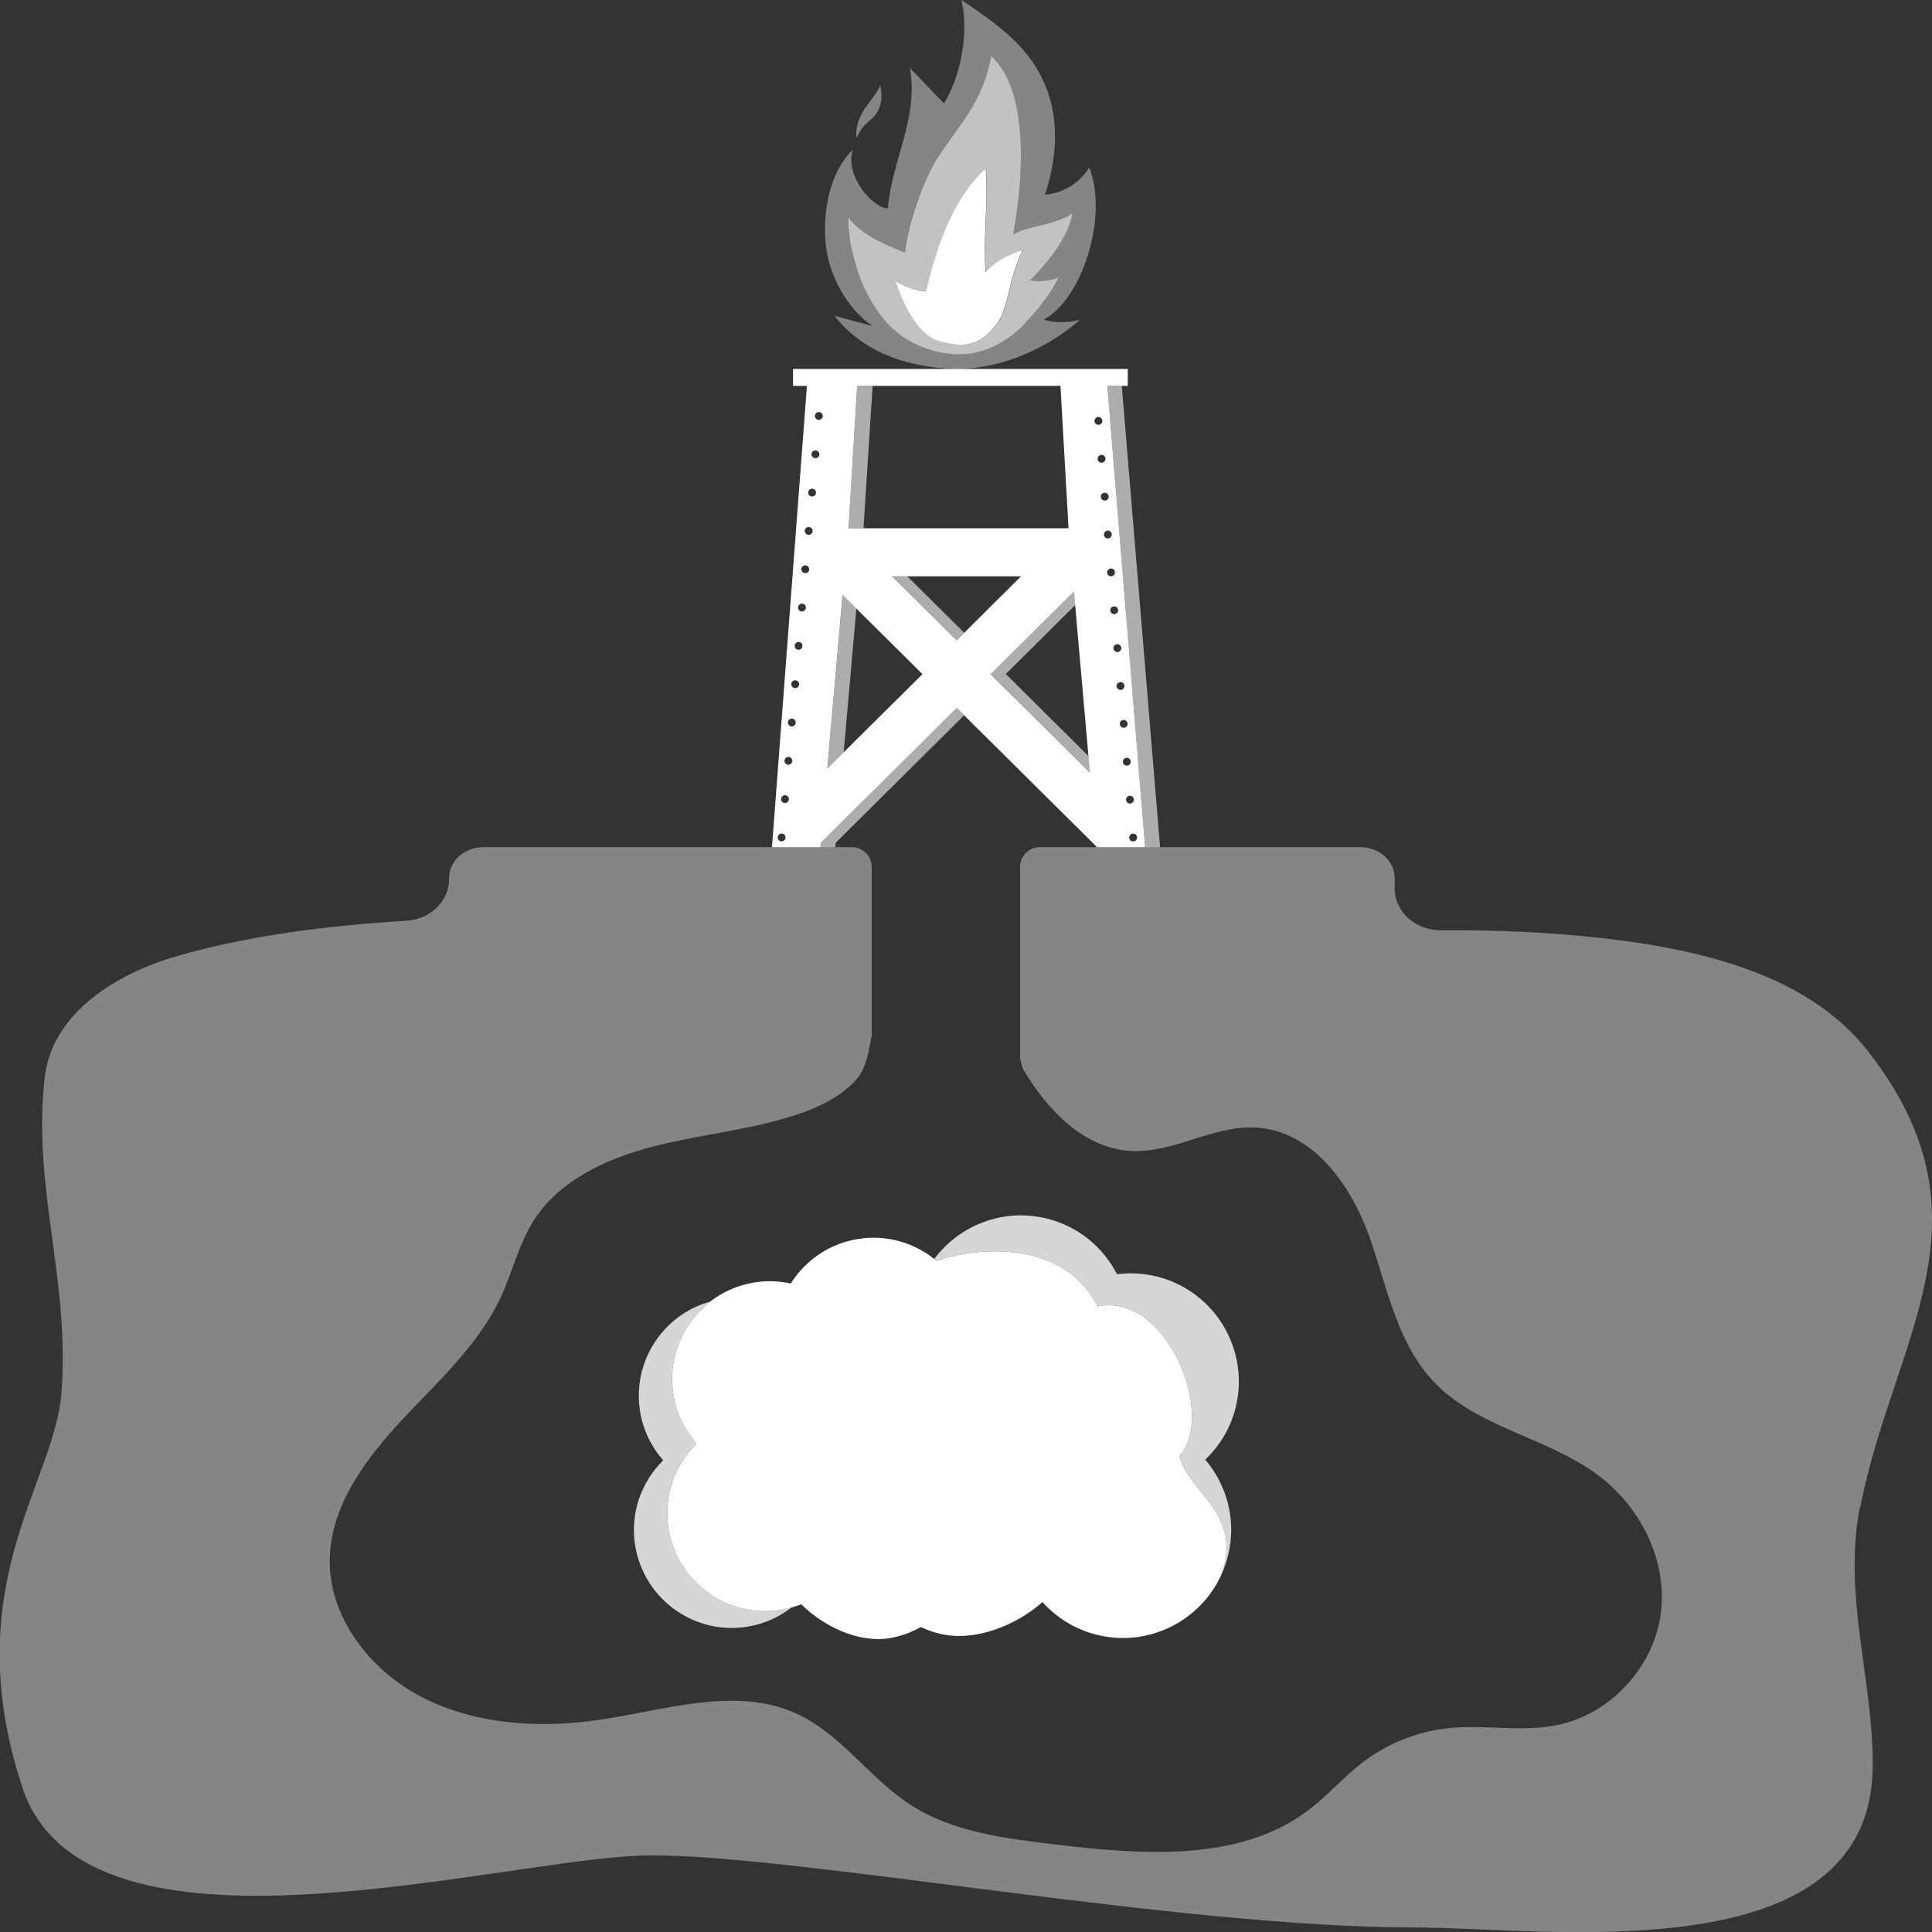 <svg viewBox="0 0 300 300" xmlns="http://www.w3.org/2000/svg"><rect x="0" y="0" width="300" height="300" fill="#333333" stroke="none"/><g fill="#fff"><path d="m 288.85 234.06 c 5.12 -26.13 21.59 -44.71 1.24 -70.79 -9.64 -12.36 -27.22 -16.4 -45.62 -18.03 -6.99 -.62 -13.89 -.84 -20.74 -.79 -1.89 .01 -3.71 -.66 -5.06 -1.87 -1.34 -1.21 -2.1 -2.86 -2.1 -4.58 v -1.64 c 0 -2.65 -2.37 -4.81 -5.29 -4.81 h -49.82 c -1.69 0 -3.07 1.37 -3.07 3.07 v 29.72 l .43 1.6 c 3.73 6.33 9.46 12.48 17.01 12.79 6.51 .27 12.55 -3.96 19.06 -3.65 8.88 .42 14.87 8.87 17.72 16.89 2.86 8.02 4.35 16.97 10.5 23.08 6.64 6.6 17.09 8.24 24.72 13.78 6.92 5.02 11.13 13.5 10.06 21.72 s -7.76 15.7 -16.28 17.36 c -5.34 1.04 -10.89 -.1 -16.31 .4 -4.84 .45 -9.53 2.24 -13.36 5.09 -3.17 2.36 -5.72 5.4 -8.88 7.77 -10.78 8.07 -26.02 6.83 -39.62 5.19 -7.57 -.91 -15.45 -1.93 -21.81 -5.95 -6.61 -4.17 -11.01 -11.26 -18.2 -14.43 -9.32 -4.1 -20.1 -.46 -30.24 1.06 -9.35 1.39 -19.31 .79 -27.64 -3.49 -8.32 -4.28 -14.64 -12.73 -14.34 -21.73 .26 -8.05 5.47 -15.15 11.07 -21.18 5.61 -6.03 11.95 -11.71 15.41 -19.06 1.91 -4.06 2.88 -8.54 5.35 -12.31 3.92 -5.97 11.06 -9.33 18.19 -11.19 s 14.57 -2.53 21.6 -4.71 c 3.72 -1.15 7.4 -2.79 9.99 -5.57 1.83 -1.96 2.02 -4.66 2.54 -6.95 v -26.23 c 0 -1.69 -1.37 -3.07 -3.07 -3.07 h -57.26 c -2.92 0 -5.29 2.15 -5.29 4.81 0 0 0 .06 -.01 .18 0 3.39 -2.9 6.21 -6.63 6.43 -12.23 .75 -24.47 2.3 -35.49 5.45 -9.19 2.63 -19.48 8.65 -20.66 18.86 -1.99 17.19 3.99 31.44 2.58 49.15 -1.11 13.91 -16.24 29.94 -6.1 61.02 9.88 30.26 75.41 10.73 97.62 10.65 22.94 -.08 81.83 11.19 118.39 11.19 20.8 0 71.36 7.45 71.36 -25.28 0 -13.42 -4.65 -26.41 -2 -39.93 z" opacity=".4"/><path d="m 133.1 59.92 l -1.34 22.11 h 2.32 l 1.42 -22.11 z" opacity=".6"/><path d="m 174.88 95.74 l 2.94 35.82 h 2.32 l -5.95 -71.64 h -2.24 z" opacity=".6"/><path d="m 149.71 111.07 l -.14 -.14 -1.02 -1.01 -21.09 20.93 -.07 .71 h 2.32 l .07 -.71 z" opacity=".6"/><path d="m 135.64 18.18 c 1.17 -1.27 1.48 -2.96 1.04 -4.92 -.91 2.32 -4.04 4.24 -3.69 8.21 .93 -2.13 1.94 -2.53 2.65 -3.3 z" opacity=".4"/><path d="m 144.01 54.18 c 6.96 2.35 11.33 -.75 13.53 -2.45 1.9 -1.47 5.83 -6.16 6.87 -8.78 -.84 .67 -3.38 .85 -4.42 .55 2.66 -2.72 5.95 -6.61 6.55 -10.46 -1.99 1.73 -7.29 2.1 -9.22 3.37 1.91 -10.37 2.07 -22.81 -3.43 -27.71 -1.26 7.37 -5.54 11.34 -8.51 16.12 -2.15 3.45 -4.43 10.3 -4.86 14.39 -1.46 -.65 -6.82 -2.48 -8.79 -5.53 -.18 3.82 1.36 8.95 2.87 11.86 2.19 4.23 4.94 7.14 9.41 8.65 z m -.7 -8.97 c .18 .03 .36 .04 .52 .05 .28 -1.23 .59 -2.5 .96 -3.79 .24 -.86 .51 -1.73 .8 -2.6 s .6 -1.73 .95 -2.59 c .34 -.86 .71 -1.7 1.11 -2.53 s .83 -1.63 1.29 -2.41 c .93 -1.56 1.98 -3 3.2 -4.27 .3 -.32 .62 -.62 .94 -.91 .17 1.91 .15 3.94 .08 6 s -.18 4.16 -.2 6.19 c -.01 1.35 .02 2.68 .13 3.95 1.77 -2.23 4.43 -3.01 5.74 -3.49 -2.45 5.16 -2.05 8.85 -4.08 11.56 -2.53 3.37 -5.11 3.64 -8.68 2.68 -4.7 -1.26 -6.94 -9.48 -6.94 -9.48 1.08 .85 2.91 1.46 4.2 1.64 z" opacity=".7"/><path d="m 135.49 50.63 c -1.97 -.53 -3.94 -1.06 -5.91 -1.59 4.26 5.38 10.36 7.63 17.2 8.18 s 14.79 -2.2 20.92 -7.56 c -2.22 .53 -3.98 .46 -5.64 -.03 5.82 -3.03 10.13 -15.78 7.08 -23.64 -1.41 2.4 -4.1 4.03 -6.88 4.24 2.87 -8.71 1.65 -15.98 -2.54 -21.45 -2.78 -3.63 -6.65 -6.24 -10.45 -8.79 1.24 4.88 -.04 11.78 -2.68 16.07 -1.27 -1.27 -4.02 -4.22 -5.3 -5.5 1.39 7.82 -2.88 14.52 -3.41 21.78 -2.34 .02 -6.8 -5.11 -5.45 -9.1 -3.55 3.42 -4.66 9.48 -4.24 14.4 s 3.21 10.2 7.29 12.98 z m 5.02 -11.43 c .43 -4.09 2.71 -10.94 4.86 -14.39 2.97 -4.78 7.26 -8.75 8.51 -16.12 5.5 4.9 5.34 17.34 3.43 27.71 1.93 -1.27 7.23 -1.64 9.22 -3.37 -.6 3.86 -3.89 7.75 -6.55 10.46 1.04 .3 3.59 .12 4.42 -.55 -1.03 2.62 -4.96 7.31 -6.87 8.78 -2.2 1.7 -6.58 4.8 -13.53 2.45 -4.47 -1.51 -7.22 -4.42 -9.41 -8.65 -1.51 -2.91 -3.06 -8.03 -2.87 -11.86 1.97 3.06 7.33 4.88 8.79 5.53 z" opacity=".4"/><path d="m 146.04 53.05 c 3.57 .96 6.15 .7 8.68 -2.68 2.03 -2.71 1.63 -6.4 4.08 -11.56 -1.31 .48 -3.97 1.26 -5.74 3.49 -.11 -1.27 -.14 -2.6 -.13 -3.95 .02 -2.03 .13 -4.13 .2 -6.19 s .09 -4.09 -.08 -6 c -.32 .29 -.64 .6 -.94 .91 -1.21 1.26 -2.27 2.71 -3.2 4.27 -.46 .78 -.89 1.59 -1.29 2.41 -.4 .83 -.77 1.67 -1.11 2.53 s -.66 1.72 -.95 2.59 -.56 1.74 -.8 2.6 c -.37 1.29 -.68 2.57 -.96 3.79 -.16 -.01 -.33 -.02 -.52 -.05 -1.29 -.18 -3.12 -.8 -4.2 -1.64 0 0 2.24 8.22 6.94 9.48 z"/><path d="m 148.55 99.4 l 1.16 -1.15 -8.84 -8.78 h -2.32 l 4.98 4.94 z" opacity=".6"/><path d="m 131.01 116.8 l 1.97 -22.33 -2.13 -2.11 -2.38 26.96 z" opacity=".6"/><path d="m 153.86 104.66 l 15.4 15.28 -.22 -2.52 -12.86 -12.76 10.79 -10.71 -.1 -1.11 -.09 -1.01 -12.82 12.73 z" opacity=".6"/><path d="m 174.88 95.74 l -2.93 -35.82 h 3.17 v -2.63 h -51.98 v 2.63 h 2.16 l -5.43 71.64 h 7.53 l .06 -.7 21.1 -20.93 1.02 1.01 .14 .14 18.82 18.67 .82 .81 .92 .92 .01 .08 h 7.53 l -2.93 -35.82 z m -39.38 -35.82 h 29.17 l 1.25 22.11 h -34.16 l 1.34 -22.11 z m -13.57 70.36 c -.09 .22 -.31 .37 -.56 .37 s -.47 -.15 -.56 -.37 c -.03 -.07 -.05 -.15 -.05 -.24 0 -.25 .15 -.47 .37 -.56 .07 -.03 .15 -.05 .24 -.05 s .17 .02 .24 .05 c .22 .09 .37 .31 .37 .56 0 .08 -.02 .16 -.05 .24 z m .57 -6.19 c 0 .08 -.02 .16 -.05 .24 -.09 .22 -.31 .37 -.56 .37 -.08 0 -.17 -.02 -.24 -.05 -.22 -.09 -.37 -.31 -.37 -.56 s .16 -.47 .37 -.56 c .07 -.03 .15 -.05 .24 -.05 .25 0 .47 .15 .56 .37 .03 .07 .05 .15 .05 .24 z m .53 -5.95 c 0 .25 -.15 .47 -.37 .56 -.07 .03 -.15 .05 -.24 .05 -.34 0 -.61 -.27 -.61 -.61 0 -.01 .01 -.03 .01 -.04 .02 -.32 .28 -.57 .6 -.57 .08 0 .17 .02 .24 .05 .21 .09 .35 .29 .37 .52 0 .01 .01 .03 .01 .04 z m -.08 -5.34 c -.34 0 -.61 -.27 -.61 -.61 0 -.08 .02 -.16 .05 -.24 .09 -.22 .31 -.37 .56 -.37 s .47 .15 .56 .37 c .03 .07 .05 .15 .05 .24 0 .34 -.27 .61 -.61 .61 z m 1.14 -6.56 c 0 .25 -.15 .47 -.37 .56 -.07 .03 -.15 .05 -.24 .05 s -.17 -.02 -.24 -.05 c -.22 -.09 -.37 -.31 -.37 -.56 0 -.01 .01 -.03 .01 -.04 .01 -.15 .07 -.29 .17 -.39 .11 -.11 .26 -.18 .43 -.18 .25 0 .47 .15 .56 .37 .03 .07 .05 .15 .05 .24 z m .15 -5.39 c -.07 .03 -.15 .05 -.24 .05 -.34 0 -.61 -.27 -.61 -.61 0 -.17 .07 -.32 .18 -.43 s .26 -.18 .43 -.18 .32 .07 .43 .18 .18 .26 .18 .43 c 0 .25 -.16 .47 -.37 .56 z m .85 -6.27 c -.09 .22 -.31 .37 -.56 .37 s -.47 -.15 -.56 -.37 c -.03 -.07 -.05 -.15 -.05 -.24 s .02 -.16 .05 -.24 c .09 -.22 .31 -.37 .56 -.37 s .47 .15 .56 .37 c .03 .07 .05 .15 .05 .24 s -.02 .16 -.05 .24 z m .57 -6.19 c 0 .08 -.02 .16 -.05 .24 -.09 .22 -.31 .37 -.56 .37 -.08 0 -.17 -.02 -.24 -.05 -.15 -.06 -.26 -.18 -.33 -.32 -.03 -.07 -.05 -.15 -.05 -.24 0 -.25 .15 -.47 .37 -.56 .07 -.03 .15 -.05 .24 -.05 .14 0 .27 .06 .37 .14 .02 .02 .05 .03 .06 .04 .02 .02 .03 .04 .04 .06 .08 .1 .14 .23 .14 .37 z m -.09 -5.34 c -.34 0 -.61 -.27 -.61 -.61 s .27 -.61 .61 -.61 c .08 0 .17 .02 .24 .05 .22 .09 .37 .31 .37 .56 0 .34 -.28 .61 -.61 .61 z m .53 -5.95 c -.27 0 -.49 -.17 -.57 -.41 -.02 -.06 -.04 -.13 -.04 -.2 0 -.08 .02 -.16 .05 -.24 .09 -.22 .31 -.37 .56 -.37 .34 0 .61 .27 .61 .61 s -.27 .61 -.61 .61 z m 1.09 -6.32 c -.06 .14 -.18 .26 -.33 .32 -.07 .03 -.15 .05 -.24 .05 -.25 0 -.47 -.15 -.56 -.37 -.03 -.07 -.05 -.15 -.05 -.24 s .02 -.16 .05 -.24 .08 -.14 .13 -.19 c .11 -.11 .26 -.18 .43 -.18 .14 0 .25 .05 .36 .13 .09 .06 .17 .14 .21 .25 .03 .07 .05 .15 .05 .24 s -.02 .16 -.05 .24 z m -.04 -5.58 c -.34 0 -.61 -.27 -.61 -.61 s .27 -.61 .61 -.61 .61 .27 .61 .61 -.28 .61 -.61 .61 z m 3.85 51.61 l -2.54 2.52 2.38 -26.96 2.13 2.12 10.27 10.19 -12.24 12.14 z m 17.54 -17.4 l -5.02 -4.98 -4.98 -4.94 h 20.01 l -8.84 8.78 -1.16 1.15 z m 20.71 20.55 l -15.41 -15.28 .1 -.1 12.82 -12.72 .09 1.01 .1 1.11 2.29 25.99 z m .75 -54.36 c -.03 -.07 -.05 -.15 -.05 -.24 0 -.34 .28 -.61 .61 -.61 s .61 .27 .61 .61 c 0 .08 -.02 .16 -.05 .24 -.09 .22 -.31 .37 -.56 .37 s -.47 -.15 -.56 -.37 z m .44 5.64 c 0 -.17 .07 -.32 .18 -.43 s .26 -.18 .43 -.18 c .08 0 .17 .02 .24 .05 .22 .09 .37 .31 .37 .56 s -.15 .47 -.37 .56 c -.07 .03 -.15 .05 -.24 .05 -.17 0 -.32 -.07 -.43 -.18 s -.18 -.26 -.18 -.43 z m .49 5.88 c 0 -.34 .28 -.61 .61 -.61 .12 0 .22 .04 .32 .1 .17 .11 .3 .29 .3 .51 0 .17 -.07 .32 -.18 .43 s -.26 .18 -.43 .18 c -.34 0 -.61 -.27 -.61 -.61 z m .49 5.88 c 0 -.08 .02 -.16 .05 -.24 .09 -.22 .31 -.37 .56 -.37 s .47 .15 .56 .37 c .03 .07 .05 .15 .05 .24 0 .07 -.02 .13 -.04 .19 -.06 .17 -.17 .3 -.34 .37 -.07 .03 -.15 .05 -.24 .05 s -.17 -.02 -.24 -.05 c -.22 -.09 -.37 -.31 -.37 -.56 z m .49 5.88 c 0 -.11 .04 -.21 .09 -.3 .11 -.18 .3 -.31 .52 -.31 .34 0 .61 .27 .61 .61 s -.27 .61 -.61 .61 c -.17 0 -.32 -.07 -.43 -.18 s -.18 -.26 -.18 -.43 z m .49 5.88 c 0 -.08 .02 -.16 .05 -.24 .09 -.22 .31 -.37 .56 -.37 .08 0 .17 .02 .24 .05 .22 .09 .37 .31 .37 .56 0 .17 -.07 .32 -.18 .43 s -.26 .18 -.43 .18 c -.34 0 -.61 -.27 -.61 -.61 z m .49 5.88 c 0 -.08 .02 -.16 .05 -.24 .06 -.14 .18 -.26 .33 -.32 .07 -.03 .15 -.05 .24 -.05 .14 0 .27 .06 .37 .14 .02 .02 .05 .03 .06 .04 .11 .11 .18 .26 .18 .43 0 .34 -.27 .61 -.61 .61 s -.61 -.27 -.61 -.61 z m .54 6.12 c -.03 -.07 -.05 -.15 -.05 -.24 s .02 -.16 .05 -.24 c .09 -.22 .31 -.37 .56 -.37 .34 0 .61 .27 .61 .61 s -.27 .61 -.61 .61 c -.25 0 -.47 -.15 -.56 -.37 z m .44 5.64 c 0 -.08 .02 -.16 .05 -.24 .09 -.22 .31 -.37 .56 -.37 .08 0 .17 .02 .24 .05 .15 .06 .26 .18 .33 .32 .03 .07 .05 .15 .05 .24 0 .34 -.28 .61 -.61 .61 s -.61 -.27 -.61 -.61 z m .54 6.12 c -.03 -.07 -.05 -.15 -.05 -.24 0 -.34 .27 -.61 .61 -.61 s .61 .27 .61 .61 -.28 .61 -.61 .61 c -.25 0 -.47 -.15 -.56 -.37 z m .44 5.65 c 0 -.08 .02 -.16 .05 -.24 .09 -.22 .31 -.37 .56 -.37 .17 0 .32 .07 .43 .18 s .18 .26 .18 .43 c 0 .34 -.28 .61 -.61 .61 s -.61 -.27 -.61 -.61 z m 1.1 6.49 c -.34 0 -.61 -.27 -.61 -.61 0 -.17 .07 -.32 .18 -.43 .06 -.06 .12 -.1 .2 -.13 s .15 -.05 .24 -.05 .17 .02 .24 .05 c .22 .09 .37 .31 .37 .56 0 .08 -.02 .16 -.05 .24 -.09 .22 -.31 .37 -.56 .37 z"/><path d="m 191.85 218.65 c -.81 3.18 -2.49 5.9 -4.7 8 3.41 4.01 4.91 9.54 3.51 15.03 -.24 .96 -.57 1.86 -.96 2.73 .02 -.06 .03 -.12 .05 -.19 .1 -.28 .19 -.57 .27 -.84 .16 -.56 .27 -1.09 .34 -1.61 .04 -.25 .06 -.5 .08 -.75 s .03 -.49 .03 -.73 c 0 -1.19 -.22 -2.26 -.57 -3.25 -.15 -.4 -.31 -.79 -.49 -1.16 -.28 -.56 -.59 -1.09 -.93 -1.61 -.57 -.86 -1.21 -1.67 -1.84 -2.46 -.12 -.15 -.25 -.31 -.38 -.47 -.37 -.47 -.74 -.93 -1.09 -1.39 -.35 -.47 -.67 -.93 -.96 -1.41 -.24 -.4 -.45 -.8 -.63 -1.2 -.18 -.42 -.32 -.84 -.41 -1.27 .27 -.29 .5 -.62 .71 -.97 .2 -.34 .38 -.72 .54 -1.11 .3 -.78 .5 -1.66 .6 -2.59 .22 -2.17 -.1 -4.65 -.86 -7.08 -.32 -1.04 -.73 -2.07 -1.21 -3.06 -.32 -.67 -.67 -1.31 -1.05 -1.93 -.38 -.63 -.79 -1.22 -1.23 -1.78 -.43 -.57 -.9 -1.09 -1.39 -1.58 s -1 -.93 -1.53 -1.33 c -2.15 -1.58 -4.64 -2.35 -7.33 -1.77 -.16 -.33 -.33 -.64 -.5 -.94 -.35 -.61 -.73 -1.17 -1.14 -1.69 -.21 -.26 -.42 -.51 -.64 -.75 -.11 -.12 -.22 -.24 -.34 -.36 -.11 -.11 -.22 -.23 -.34 -.34 -.47 -.44 -.96 -.85 -1.47 -1.21 -1.02 -.74 -2.13 -1.34 -3.29 -1.8 -.87 -.36 -1.77 -.64 -2.69 -.86 -1.83 -.43 -3.73 -.62 -5.59 -.61 -.62 0 -1.24 .02 -1.84 .06 -.61 .04 -1.21 .1 -1.79 .18 -.3 .04 -.58 .08 -.87 .12 -.52 .09 -1.03 .19 -1.53 .29 -.11 .03 -.22 .05 -.33 .08 -.67 .15 -1.32 .33 -1.92 .52 -.12 .04 -.24 .08 -.35 .11 -.12 .04 -.24 .08 -.35 .13 -.12 -.11 -.25 -.21 -.37 -.31 3.94 -5.28 10.79 -7.98 17.58 -6.25 4.86 1.23 8.67 4.48 10.8 8.62 2.03 -.26 4.14 -.16 6.25 .37 8.99 2.29 14.43 11.43 12.15 20.42 z" opacity=".8"/><path d="m 122.91 249.61 c -1.94 1.5 -4.26 2.56 -6.85 2.98 -7.4 1.2 -14.41 -3.18 -16.78 -10.03 -.28 -.82 -.51 -1.66 -.65 -2.54 -.82 -5.05 .96 -9.92 4.35 -13.26 -1.82 -2.08 -3.12 -4.66 -3.59 -7.59 -1.25 -7.71 3.53 -15 10.88 -17.06 -4.26 3.3 -6.63 8.77 -5.71 14.46 .48 2.93 1.77 5.52 3.59 7.59 -3.39 3.34 -5.17 8.21 -4.35 13.27 .14 .87 .37 1.71 .65 2.53 2.37 6.86 9.38 11.24 16.78 10.03 .58 -.09 1.14 -.22 1.68 -.38 z" opacity=".8"/><path d="m 189.9 237.04 c -.15 -.4 -.31 -.79 -.49 -1.16 -.28 -.56 -.59 -1.09 -.93 -1.61 -.57 -.86 -1.21 -1.67 -1.84 -2.46 -.12 -.15 -.25 -.31 -.38 -.47 -.37 -.47 -.74 -.93 -1.09 -1.39 -.35 -.47 -.67 -.93 -.96 -1.41 -.24 -.4 -.45 -.8 -.63 -1.2 -.18 -.42 -.32 -.84 -.42 -1.27 .27 -.29 .51 -.62 .72 -.97 .2 -.34 .38 -.72 .54 -1.11 .3 -.78 .5 -1.66 .6 -2.59 .22 -2.17 -.1 -4.65 -.86 -7.08 -.32 -1.04 -.73 -2.07 -1.21 -3.06 -.32 -.67 -.67 -1.31 -1.05 -1.93 -.38 -.63 -.79 -1.22 -1.23 -1.78 -.43 -.57 -.9 -1.09 -1.39 -1.58 s -1 -.93 -1.53 -1.33 c -2.15 -1.58 -4.64 -2.35 -7.33 -1.77 -.16 -.33 -.33 -.64 -.5 -.94 -.35 -.61 -.73 -1.17 -1.14 -1.69 -.21 -.26 -.42 -.51 -.64 -.75 -.11 -.12 -.22 -.24 -.34 -.36 -.11 -.11 -.22 -.23 -.34 -.34 -.47 -.44 -.96 -.85 -1.47 -1.21 -1.02 -.74 -2.13 -1.34 -3.29 -1.8 -.87 -.36 -1.77 -.64 -2.69 -.86 -1.83 -.43 -3.73 -.62 -5.59 -.61 -.62 0 -1.24 .02 -1.84 .06 -.61 .04 -1.21 .1 -1.79 .18 -.3 .04 -.58 .08 -.87 .12 -.52 .09 -1.03 .19 -1.53 .29 -.11 .03 -.22 .05 -.33 .08 -.67 .15 -1.32 .33 -1.92 .52 -.12 .04 -.24 .08 -.35 .11 -.12 .04 -.24 .08 -.35 .13 -.12 -.11 -.25 -.21 -.37 -.31 -3.23 -2.56 -7.47 -3.82 -11.86 -3.1 -2.58 .41 -4.89 1.46 -6.82 2.95 -1.43 1.11 -2.65 2.45 -3.6 3.96 -.9 -.2 -1.82 -.31 -2.76 -.35 -.95 -.03 -1.92 .03 -2.9 .19 -2.59 .42 -4.92 1.47 -6.86 2.97 -4.26 3.3 -6.63 8.77 -5.71 14.46 .48 2.93 1.77 5.52 3.59 7.59 -3.39 3.34 -5.17 8.21 -4.35 13.27 .14 .87 .37 1.71 .65 2.53 2.37 6.86 9.38 11.24 16.78 10.03 .58 -.09 1.14 -.22 1.68 -.38 .52 -.14 1.02 -.31 1.51 -.5 3.38 3.35 8.76 6.06 13.72 5.26 1.54 -.25 3.23 -.81 4.84 -1.72 .94 .43 1.88 .77 2.79 1 5.6 1.42 12.08 -1.32 16.11 -4.88 2.15 2.4 5.01 4.21 8.36 5.06 8.04 2.04 16.19 -2.1 19.46 -9.42 .02 -.06 .03 -.12 .05 -.19 .1 -.28 .19 -.57 .27 -.84 .16 -.56 .27 -1.09 .34 -1.61 .04 -.25 .06 -.5 .08 -.75 s .03 -.49 .03 -.73 c 0 -1.19 -.22 -2.26 -.57 -3.25 z"/></g></svg>